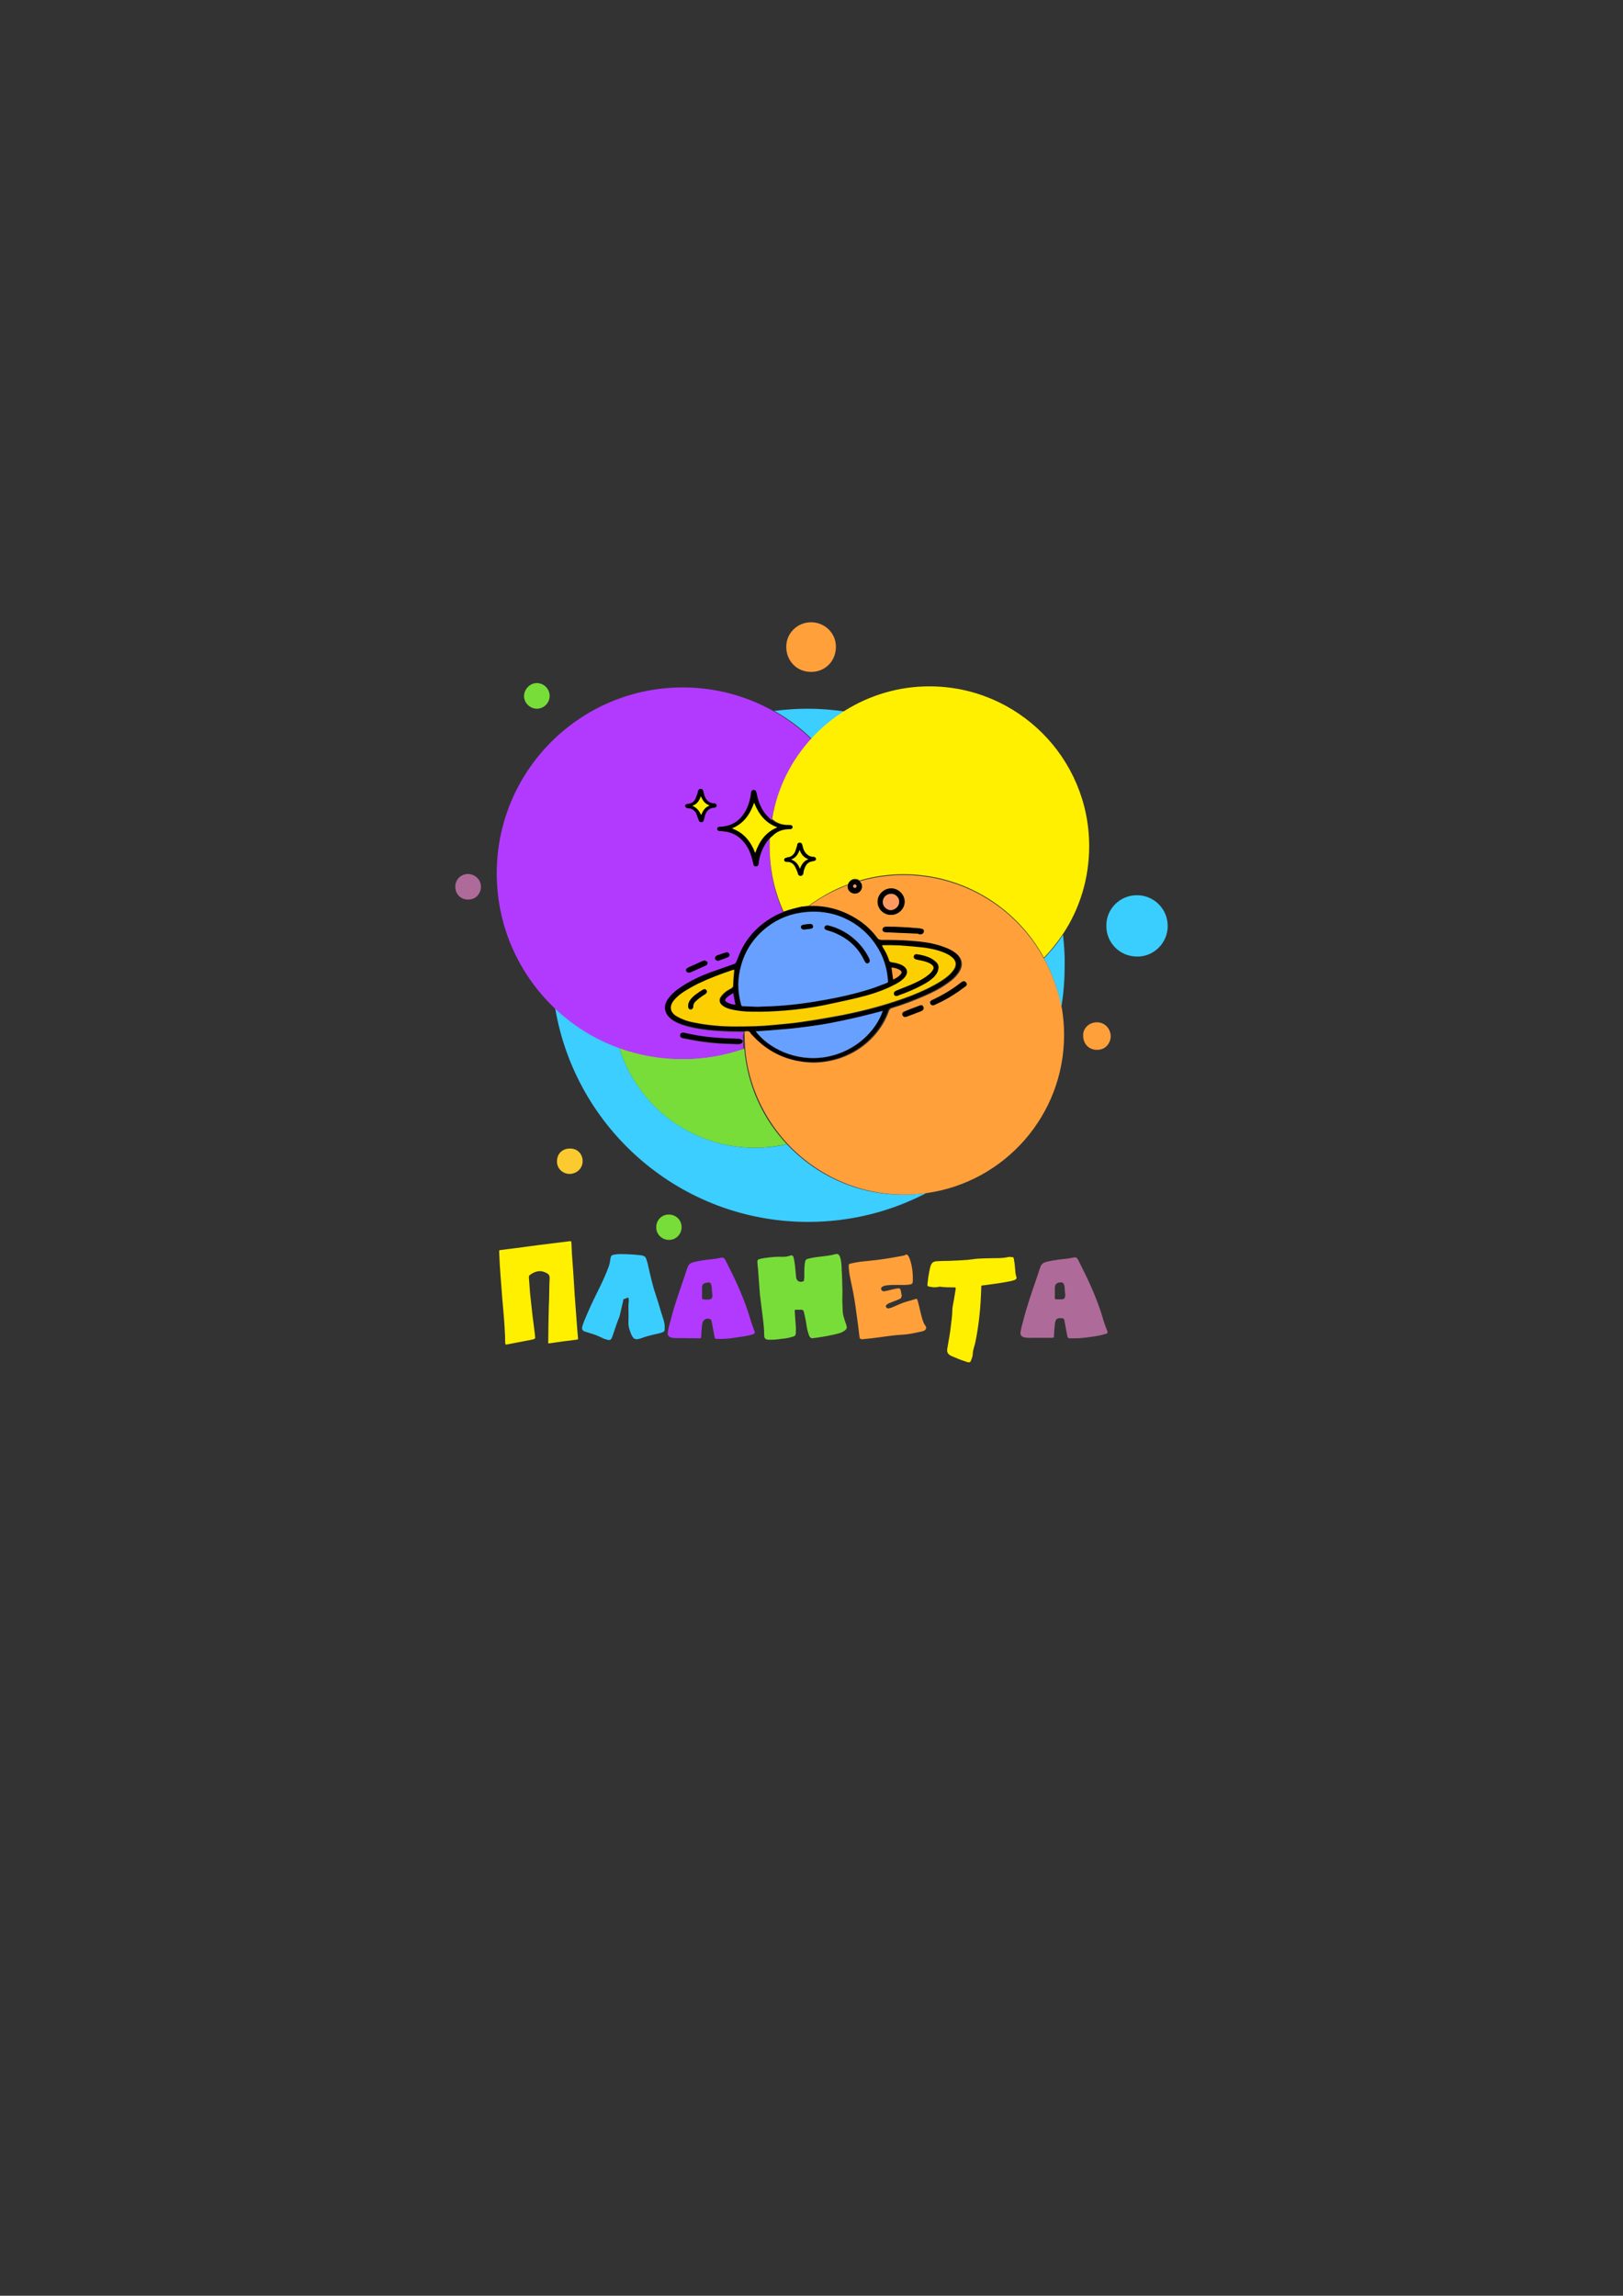 <?xml version="1.0" encoding="UTF-8"?> <svg xmlns="http://www.w3.org/2000/svg" xmlns:xlink="http://www.w3.org/1999/xlink" version="1.1" id="Слой_1" x="0px" y="0px" viewBox="0 0 595.3 841.9" style="enable-background:new 0 0 595.3 841.9;" xml:space="preserve"><rect x="0" y="0" width="595.3" height="841.9" fill="#333333" stroke="none"/> <style type="text/css"> .st0{fill:#3BCEFF;} .st1{fill:#78DD39;} .st2{fill:#B23AFF;} .st3{fill:#FFF000;} .st4{fill:#FFA03A;} .st5{fill:#67A0FF;} .st6{fill:#FCD000;} .st7{fill:#FD9A62;} .st8{fill:#3ACEFF;} .st9{fill:#FACA30;} .st10{fill:#AE6A99;} </style> <g> <path class="st0" d="M389.9,342.8c-2,3.1-4.4,6-7,8.7c3.1,5.6,5.2,11.8,6.3,18.3c0.9-5.1,1.3-10.4,1.3-15.8 C390.6,350.2,390.3,346.5,389.9,342.8z"></path> <path class="st0" d="M309.8,260.9c-4.4-0.6-8.8-1-13.4-1c-4.2,0-8.4,0.3-12.4,0.8c5,2.8,9.6,6.2,13.7,10.2 C301.3,267.1,305.4,263.7,309.8,260.9z"></path> <path class="st0" d="M288.6,419.6c-3.8,0.9-7.7,1.3-11.7,1.3c-23.4,0-43.2-15.5-49.8-36.8c-8.8-3.2-16.8-8.3-23.5-14.6 c7.4,44.6,46.1,78.6,92.8,78.6c15.6,0,30.4-3.8,43.4-10.6c-2.8,0.4-5.6,0.6-8.4,0.6C314.5,438.2,299.3,431,288.6,419.6z"></path> <path class="st1" d="M227.1,384.1c6.5,21.3,26.3,36.8,49.8,36.8c4,0,7.9-0.5,11.7-1.3c-8.8-9.3-14.5-21.6-15.6-35.1 c-7,2.4-14.6,3.8-22.4,3.8C242.3,388.3,234.4,386.8,227.1,384.1z"></path> </g> <g> <path class="st2" d="M272.8,378.4c-0.5,0-0.9,0-1.4,0c-4,0-7.9-0.2-11.9-0.6c-3.1-0.4-6.2-0.9-9.2-1.9c-1.5-0.5-2.9-1.2-4.1-2.1 c-2.4-1.9-2.8-4.4-1.2-7c1.2-1.9,2.9-3.3,4.8-4.5c3.3-2.2,6.8-4,10.5-5.3c3-1.1,6-2.2,9.1-3.2c0.6-0.2,0.7-0.6,0.9-1.1 c0.7-1.7,1.3-3.4,2.2-5c2.5-4.6,6.1-8.3,10.7-10.9c0.5-0.3,1.1-0.7,1.6-0.9c0.8-0.4,1.7-0.8,2.6-1.1c-3.3-7.3-5.1-15.4-5.1-23.9 c0-1.2,0-2.4,0.1-3.6c-0.8,0.8-1.5,1.7-2,2.6c-1.1,2-1.8,4.1-2.2,6.4c0,0.2-0.1,0.5-0.1,0.7c-0.1,0.5-0.4,0.7-0.9,0.7 c-0.5,0-0.8-0.2-0.9-0.8c-0.2-0.8-0.3-1.6-0.6-2.4c-0.6-2.1-1.5-4.1-3-5.8c-2.1-2.5-4.9-3.8-8.2-3.9c-0.3,0-0.6,0-0.9-0.1 c-0.4-0.1-0.6-0.3-0.6-0.7c0-0.4,0.2-0.6,0.5-0.7c0.2-0.1,0.4-0.1,0.6-0.1c4.9-0.2,8.1-2.8,10-7.2c0.7-1.6,1.1-3.2,1.3-4.9 c0-0.2,0.1-0.5,0.1-0.7c0.1-0.5,0.5-0.6,0.9-0.7c0.5,0,0.8,0.2,0.9,0.8c0.1,0.6,0.2,1.2,0.4,1.7c0.5,2,1.3,3.9,2.5,5.7 c0.8,1.1,1.7,2.1,2.8,2.9c2-11.3,7.2-21.6,14.6-29.7c-4.1-3.9-8.7-7.4-13.7-10.2c-9.9-5.6-21.3-8.8-33.5-8.8 c-37.6,0-68.2,30.5-68.2,68.2c0,19.5,8.2,37,21.2,49.4c6.7,6.4,14.7,11.4,23.5,14.6c7.3,2.7,15.2,4.1,23.4,4.1 c7.9,0,15.4-1.3,22.4-3.8c-0.1-1.6-0.2-3.3-0.2-5C272.8,379.1,272.8,378.8,272.8,378.4z M259,353.9c-0.2,0.1-0.4,0.2-0.6,0.3 c-1.7,0.8-3.4,1.6-5.1,2.3c-0.2,0.1-0.5,0.2-0.6,0.2c-0.6,0-0.9-0.2-1.1-0.6c-0.2-0.4,0-0.8,0.3-1c0.2-0.2,0.5-0.3,0.7-0.4 c1.5-0.7,3.1-1.4,4.6-2.1c0.3-0.1,0.5-0.2,0.8-0.3c0.5-0.1,0.9,0.1,1.1,0.5C259.4,353.2,259.3,353.6,259,353.9z M263.9,350.1 c0.8-0.3,1.6-0.6,2.4-0.8c0.6-0.2,1,0.1,1.2,0.6c0.2,0.4,0,0.9-0.5,1.1c-1.2,0.5-2.3,0.9-3.5,1.3c-0.1,0-0.1,0-0.2,0 c-0.5,0-0.9-0.3-1-0.7c-0.1-0.5,0.1-0.8,0.4-1C263.1,350.3,263.5,350.2,263.9,350.1z M251.7,295c0.2-0.1,0.5-0.2,0.7-0.2 c1.2-0.1,2.1-0.7,2.7-1.7c0.4-0.7,0.6-1.6,0.9-2.4c0.1-0.2,0-0.4,0.1-0.6c0.1-0.5,0.5-0.8,1-0.8c0.5,0,0.8,0.3,0.9,0.8 c0.2,0.7,0.3,1.4,0.6,2.1c0.5,1.1,1.3,2,2.5,2.3c0.3,0.1,0.6,0.1,0.9,0.1c0.4,0.1,0.8,0.2,0.9,0.7c0.1,0.4-0.3,0.7-0.8,0.9 c-0.1,0-0.1,0-0.2,0c-1.7,0.1-2.7,1.2-3.2,2.6c-0.2,0.6-0.3,1.3-0.5,1.9c-0.1,0.5-0.4,0.8-0.9,0.8c-0.6,0-0.8-0.2-1-0.9 c-0.2-0.7-0.4-1.5-0.8-2.2c-0.4-0.9-1.2-1.6-2.2-1.9c-0.3-0.1-0.6-0.1-0.8-0.1c-0.2,0-0.5-0.1-0.7-0.2 C251.2,295.8,251.2,295.3,251.7,295z M271.5,382.9c-0.4,0.1-0.9,0.1-1.3,0.1c-0.7,0-1.4-0.1-2.2-0.1c-5.4-0.1-10.7-0.7-16-1.8 c-0.5-0.1-1.1-0.2-1.6-0.3c-0.7-0.2-1.1-0.6-0.9-1.2c0.1-0.6,0.6-0.9,1.3-0.7c0.9,0.2,1.8,0.4,2.8,0.6c3.4,0.7,6.8,1.1,10.2,1.3 c2.2,0.1,4.3,0.2,6.5,0.3c0.4,0,0.8,0,1.2,0.1c0.5,0.1,0.8,0.5,0.8,0.9C272.4,382.4,272,382.8,271.5,382.9z"></path> <path class="st3" d="M289.1,302.5c0.3,0,0.5,0,0.8,0c0.5,0.1,0.8,0.3,0.8,0.7c0,0.4-0.3,0.7-0.8,0.7c-0.2,0-0.5,0-0.8,0 c-2.2,0.1-4.2,0.8-5.9,2.2c-0.3,0.2-0.6,0.5-0.8,0.7c-0.1,1.2-0.1,2.4-0.1,3.6c0,8.5,1.8,16.6,5.1,23.9c2.2-0.8,4.5-1.4,6.9-1.8 c0.7-0.1,1.4-0.2,2.1-0.2c4.5-3.3,9.4-6.1,14.7-8c0.3-1.1,1.3-2,2.5-2c0.7,0,1.2,0.2,1.7,0.6c5.1-1.5,10.5-2.3,16.1-2.3 c22.2,0,41.6,12.4,51.5,30.6c2.6-2.7,4.9-5.6,7-8.7c6.1-9.2,9.6-20.3,9.6-32.2c0-32.4-26.3-58.6-58.6-58.6c-11.4,0-22,3.3-31,8.9 c-4.5,2.8-8.6,6.2-12.1,10c-7.5,8.1-12.7,18.3-14.6,29.7C284.8,301.8,286.8,302.5,289.1,302.5z M291.6,312.4 c0.3-0.6,0.4-1.4,0.7-2.1c0.1-0.2,0.1-0.4,0.1-0.6c0.1-0.4,0.5-0.6,0.9-0.6c0.4,0,0.7,0.2,0.8,0.6c0.1,0.2,0.1,0.5,0.2,0.7 c0.2,0.9,0.5,1.7,1.1,2.5c0.6,0.8,1.4,1.3,2.5,1.4c0.2,0,0.3,0,0.5,0c0.4,0.1,0.7,0.2,0.8,0.7c0.1,0.3-0.3,0.7-0.8,0.8 c-1,0.1-1.8,0.4-2.5,1.1c-0.8,0.9-1.1,1.9-1.3,3.1c0,0.2,0,0.4-0.1,0.6c-0.1,0.5-0.5,0.7-1.1,0.6c-0.3,0-0.5-0.2-0.7-0.6 c-0.1-0.2-0.1-0.5-0.2-0.7c-0.3-0.8-0.6-1.5-1-2.2c-0.6-1-1.5-1.6-2.7-1.6c-0.2,0-0.3,0-0.5,0c-0.4-0.1-0.7-0.3-0.7-0.7 c0-0.4,0.3-0.6,0.6-0.7c0.2,0,0.3-0.1,0.5-0.1C290.1,314.4,291.1,313.6,291.6,312.4z"></path> <path class="st4" d="M382.9,351.5c-9.9-18.2-29.3-30.6-51.5-30.6c-5.6,0-11,0.8-16.1,2.3c0.6,0.5,0.9,1.1,0.9,1.9 c0,1.4-1.2,2.6-2.6,2.6c-1.4,0-2.6-1.1-2.6-2.6c0-0.2,0-0.4,0.1-0.6c-5.3,2-10.3,4.7-14.7,8c5.7-0.4,11.2,0.8,16.3,3.6 c3.6,2,6.7,4.5,9.1,7.8c0.5,0.7,1.1,1,2,1c3.5,0,7,0.1,10.5,0.3c4.3,0.3,8.5,0.9,12.6,2.4c1.4,0.5,2.7,1.2,3.9,2.1 c2.2,1.8,2.6,4.3,1.1,6.7c-1.1,1.7-2.5,3-4.1,4.1c-2.6,1.9-5.5,3.4-8.5,4.7c-3.9,1.7-8,3.3-12.1,4.5c-0.6,0.2-0.9,0.5-1.1,1 c-1.2,3.4-3,6.4-5.4,9.1c-3.4,3.8-7.5,6.5-12.3,8.2c-3.3,1.1-6.6,1.7-10.1,1.7c-8.7-0.2-16-3.4-21.9-9.8c-0.3-0.3-0.6-0.7-0.8-1 c-0.4-0.5-0.8-0.7-1.4-0.7c-0.4,0-0.7,0.1-1.1,0.1c0,0.4,0,0.7,0,1.1c0,1.7,0.1,3.3,0.2,5c1.1,13.5,6.9,25.7,15.6,35.1 c10.7,11.4,25.9,18.6,42.8,18.6c2.9,0,5.7-0.2,8.4-0.6c28.4-4.1,50.2-28.5,50.2-58c0-3.3-0.3-6.6-0.8-9.7 C388.1,363.3,386,357.1,382.9,351.5z M321.9,330.7c0-2.7,2.3-4.9,5-4.9c2.7,0,5,2.3,4.9,4.9c0,2.6-2.3,4.8-5,4.8 C324.1,335.5,321.9,333.3,321.9,330.7z M338,342.5c-0.1,0-0.1,0-0.2,0c-0.3,0-0.6,0-0.8,0c0-0.1,0-0.1,0-0.2 c-3.9-0.2-7.7-0.3-11.6-0.5c-0.3,0-0.6,0-0.9-0.1c-0.5-0.1-0.7-0.5-0.7-0.9c0-0.5,0.3-0.8,0.7-0.9c0.2-0.1,0.5-0.1,0.8-0.1 c4,0,7.9,0.3,11.9,0.6c0.3,0,0.7,0.1,1,0.2c0.5,0.1,0.8,0.5,0.7,1C338.8,342.1,338.5,342.4,338,342.5z M338.3,370.4 c-0.2,0.1-0.4,0.2-0.6,0.3c-1.8,0.7-3.5,1.3-5.3,2c-0.1,0.1-0.3,0.1-0.4,0.1c-0.5,0-0.8-0.2-1-0.7c-0.2-0.4,0-0.9,0.5-1.1 c0.7-0.3,1.4-0.6,2.1-0.9c1.1-0.4,2.1-0.8,3.2-1.2c0.3-0.1,0.6-0.2,0.9-0.3c0.5-0.1,0.9,0.2,1,0.6 C338.9,369.8,338.7,370.2,338.3,370.4z M354.3,361.4c-0.1,0.2-0.3,0.3-0.5,0.4c-2.6,2-5.4,3.8-8.3,5.3c-0.8,0.4-1.6,0.8-2.5,1.2 c-0.3,0.1-0.6,0.2-0.8,0.3c-0.5,0-0.9-0.2-1-0.6c-0.2-0.4-0.1-0.8,0.2-1c0.2-0.2,0.5-0.3,0.7-0.4c3.6-1.7,7.1-3.7,10.2-6.2 c0.2-0.2,0.5-0.4,0.8-0.5c0.4-0.2,0.8-0.1,1.1,0.3C354.6,360.6,354.6,361,354.3,361.4z"></path> <path d="M287.3,334.5c-0.9,0.3-1.7,0.7-2.6,1.1c-0.6,0.3-1.1,0.6-1.6,0.9c-4.6,2.7-8.2,6.3-10.7,10.9c-0.9,1.6-1.5,3.3-2.2,5 c-0.2,0.5-0.4,0.9-0.9,1.1c-3,1.1-6.1,2.1-9.1,3.2c-3.7,1.4-7.2,3.1-10.5,5.3c-1.8,1.2-3.5,2.6-4.8,4.5c-1.7,2.6-1.2,5.1,1.2,7 c1.2,1,2.6,1.6,4.1,2.1c3,1,6.1,1.6,9.2,1.9c3.9,0.5,7.9,0.6,11.9,0.6c0.5,0,0.9,0,1.4,0c0.4,0,0.7,0,1.1-0.1 c0.7-0.1,1.1,0.2,1.4,0.7c0.2,0.4,0.5,0.7,0.8,1c5.9,6.4,13.2,9.6,21.9,9.8c3.5,0,6.8-0.6,10.1-1.7c4.8-1.7,8.9-4.4,12.3-8.2 c2.4-2.7,4.2-5.7,5.4-9.1c0.2-0.6,0.5-0.9,1.1-1c4.1-1.3,8.2-2.8,12.1-4.5c3-1.3,5.9-2.8,8.5-4.7c1.6-1.1,3.1-2.4,4.1-4.1 c1.5-2.4,1.1-4.9-1.1-6.7c-1.2-1-2.5-1.6-3.9-2.1c-4-1.6-8.3-2.1-12.6-2.4c-3.5-0.3-7-0.3-10.5-0.3c-0.9,0-1.5-0.3-2-1 c-2.4-3.3-5.5-5.9-9.1-7.8c-5.1-2.8-10.6-4-16.3-3.6c-0.7,0.1-1.4,0.1-2.1,0.2C291.8,333.1,289.5,333.7,287.3,334.5z M269.8,368.4 c-1.2,0-2.2-0.4-3.1-0.9c-0.7-0.4-0.8-0.9-0.2-1.5c0.7-0.8,1.5-1.3,2.5-1.8C269.3,365.7,269.5,367,269.8,368.4z M302.9,387.7 c-11.1,1.9-21.1-3.3-25.7-9.4c3.2-0.2,6.3-0.4,9.4-0.7c3.1-0.3,6.3-0.6,9.4-1c3.1-0.4,6.3-0.9,9.4-1.5c3.1-0.6,6.2-1.2,9.2-2 c3-0.7,6.1-1.5,9.1-2.3C321.4,377.9,313.9,385.8,302.9,387.7z M324.2,346.8c2,0,3.9,0,5.9,0.1c2.7,0.2,5.4,0.4,8.1,0.7 c2.7,0.3,5.4,0.9,7.9,1.8c1,0.4,2.1,0.9,3,1.6c1.8,1.3,2.1,3.1,0.8,4.9c-1.2,1.7-2.8,2.9-4.5,4c-3.5,2.2-7.2,3.9-11,5.4 c-8.2,3.2-16.6,5.4-25.2,7.1c-4.9,1-9.8,1.8-14.8,2.5c-3.3,0.5-6.7,0.7-10,1.1c-4.8,0.5-9.6,0.6-14.4,0.6c-5,0-10.1-0.4-15-1.4 c-1.8-0.4-3.6-0.8-5.2-1.6c-0.7-0.3-1.3-0.7-2-1.1c-1.8-1.3-2-3-0.9-4.8c0.7-1.1,1.7-2,2.7-2.8c2.1-1.6,4.4-2.9,6.7-4 c4-2,8.2-3.5,12.4-4.9c0.2-0.1,0.5-0.1,0.8-0.2c-0.1,0.7-0.2,1.4-0.2,2c-0.1,1.2-0.2,2.4-0.2,3.6c0,0.6-0.2,0.9-0.7,1.2 c-0.7,0.4-1.5,0.8-2.1,1.3c-0.7,0.6-1.3,1.2-1.8,1.9c-0.7,1.1-0.4,2.1,0.5,3c0.8,0.7,1.8,1.1,2.8,1.4c2.7,0.7,5.5,0.9,8.2,1 c4,0.1,8.1-0.1,12.1-0.4c4.7-0.4,9.4-1,14-1.9c4.1-0.8,8.2-1.7,12.3-2.7c4.1-1,8.2-2.2,12.1-4c1.6-0.7,3.2-1.4,4.5-2.6 c0.5-0.4,1-1,1.4-1.5c0.8-1.2,0.6-2.5-0.5-3.4c-0.9-0.8-2-1.1-3.2-1.4c-0.6-0.1-1.1-0.2-1.7-0.3c-0.3-0.1-0.6-0.2-0.7-0.6 c-0.6-1.8-1.4-3.4-2.2-5.1c0-0.1,0-0.2,0-0.3C324,346.8,324.1,346.8,324.2,346.8z M327,354.9c1.3,0.1,2.4,0.4,3.3,1.1 c0.5,0.4,0.5,0.8,0.1,1.3c-0.7,0.9-1.7,1.4-2.8,2C327.3,357.8,327.2,356.4,327,354.9z M295.3,334.5c2.7-0.3,5.5-0.2,8.2,0.3 c3.5,0.7,6.8,2,9.8,3.9c3.3,2.1,5.9,4.7,8,8c2.6,4,4,8.3,4.3,13c0,0.5-0.2,0.6-0.5,0.8c-1.9,0.7-3.8,1.5-5.7,2.1 c-5.4,1.8-10.9,3-16.5,4c-6.6,1.2-13.2,2.2-19.9,2.4c-1.7,0.1-3.5,0.1-5.4,0.2c-1.5-0.1-3.2-0.1-4.9-0.2c-0.8,0-0.8,0-1-0.8 c-1.3-4.8-1.3-9.6,0.1-14.3c1.7-5.7,4.9-10.4,9.6-14C285.5,336.8,290.2,335,295.3,334.5z"></path> <path d="M289.1,304.1c0.3,0,0.5,0,0.8,0c0.5-0.1,0.8-0.4,0.8-0.7c0-0.4-0.3-0.7-0.8-0.7c-0.2,0-0.5,0-0.8,0c-2.3,0-4.3-0.7-6-1.9 c-1-0.8-1.9-1.7-2.8-2.9c-1.2-1.7-2-3.6-2.5-5.7c-0.1-0.6-0.2-1.2-0.4-1.7c-0.1-0.5-0.4-0.8-0.9-0.8c-0.4,0-0.8,0.2-0.9,0.7 c-0.1,0.2-0.1,0.5-0.1,0.7c-0.2,1.7-0.7,3.3-1.3,4.9c-1.9,4.4-5.1,7-10,7.2c-0.2,0-0.4,0.1-0.6,0.1c-0.3,0.1-0.5,0.3-0.5,0.7 c0,0.4,0.3,0.6,0.6,0.7c0.3,0.1,0.6,0.1,0.9,0.1c3.3,0.1,6,1.3,8.2,3.9c1.4,1.7,2.4,3.7,3,5.8c0.2,0.8,0.4,1.6,0.6,2.4 c0.1,0.6,0.4,0.8,0.9,0.8c0.5,0,0.8-0.2,0.9-0.7c0.1-0.2,0.1-0.5,0.1-0.7c0.3-2.3,1-4.4,2.2-6.4c0.6-1,1.2-1.9,2-2.6 c0.3-0.3,0.5-0.5,0.8-0.7C284.9,304.9,286.9,304.2,289.1,304.1z M277,312.8c-1.7-4.2-4.1-7.4-8.5-9c4.3-1.8,6.6-5.1,8.1-9.4 c1.7,4.2,4.1,7.4,8.6,9C280.8,305.2,278.5,308.5,277,312.8z"></path> <path d="M331.8,330.7c0-2.6-2.3-4.9-4.9-4.9c-2.7,0-5,2.2-5,4.9c0,2.6,2.2,4.8,4.9,4.8C329.5,335.5,331.8,333.3,331.8,330.7z M323.8,330.6c0.1-1.6,1.5-2.9,3.2-2.9c1.6,0.1,2.9,1.5,2.8,3c-0.1,1.6-1.5,3-3.1,2.9C325,333.5,323.7,332.1,323.8,330.6z"></path> <path d="M271.5,381c-0.4-0.1-0.8-0.1-1.2-0.1c-2.2-0.1-4.3-0.1-6.5-0.3c-3.4-0.2-6.8-0.6-10.2-1.3c-0.9-0.2-1.8-0.4-2.8-0.6 c-0.7-0.1-1.2,0.2-1.3,0.7c-0.1,0.6,0.2,1,0.9,1.2c0.5,0.1,1,0.2,1.6,0.3c5.3,1.1,10.6,1.7,16,1.8c0.7,0,1.4,0.1,2.2,0.1 c0.4,0,0.9,0,1.3-0.1c0.6-0.1,0.9-0.5,0.9-1C272.3,381.5,272,381.2,271.5,381z"></path> <path d="M353.2,360c-0.3,0.1-0.6,0.3-0.8,0.5c-3.2,2.4-6.6,4.5-10.2,6.2c-0.3,0.1-0.5,0.2-0.7,0.4c-0.3,0.3-0.4,0.6-0.2,1 c0.2,0.4,0.5,0.6,1,0.6c0.2-0.1,0.5-0.2,0.8-0.3c0.8-0.4,1.6-0.8,2.5-1.2c2.9-1.5,5.7-3.3,8.3-5.3c0.2-0.1,0.4-0.3,0.5-0.4 c0.3-0.4,0.3-0.8,0-1.1C354,359.9,353.7,359.8,353.2,360z"></path> <path d="M338.1,340.7c-0.3-0.1-0.7-0.1-1-0.2c-3.9-0.4-7.9-0.6-11.9-0.6c-0.3,0-0.5,0-0.8,0.1c-0.4,0.1-0.7,0.4-0.7,0.9 c0,0.4,0.2,0.8,0.7,0.9c0.3,0.1,0.6,0.1,0.9,0.1c3.9,0.2,7.7,0.3,11.6,0.5c0,0.1,0,0.1,0,0.2c0.3,0,0.6,0,0.8,0c0.1,0,0.1,0,0.2,0 c0.5-0.1,0.8-0.4,0.9-0.8C338.9,341.2,338.6,340.8,338.1,340.7z"></path> <path d="M311,324.5c0,0.2-0.1,0.4-0.1,0.6c0,1.4,1.1,2.5,2.6,2.6c1.4,0,2.6-1.1,2.6-2.6c0-0.8-0.3-1.5-0.9-1.9 c-0.4-0.4-1-0.6-1.7-0.6C312.3,322.5,311.3,323.4,311,324.5z M313.6,325.7c-0.3,0-0.7-0.3-0.7-0.6c0-0.4,0.3-0.7,0.7-0.7 c0.3,0,0.6,0.3,0.6,0.7C314.2,325.4,313.9,325.7,313.6,325.7z"></path> <path d="M258.2,352.3c-0.3,0.1-0.5,0.2-0.8,0.3c-1.5,0.7-3.1,1.4-4.6,2.1c-0.3,0.1-0.5,0.3-0.7,0.4c-0.3,0.3-0.5,0.6-0.3,1 c0.2,0.4,0.5,0.6,1.1,0.6c0.1-0.1,0.4-0.1,0.6-0.2c1.7-0.8,3.4-1.5,5.1-2.3c0.2-0.1,0.4-0.2,0.6-0.3c0.3-0.3,0.4-0.7,0.3-1.1 C259.1,352.4,258.6,352.2,258.2,352.3z"></path> <path d="M337.7,368.8c-0.3,0-0.6,0.1-0.9,0.3c-1.1,0.4-2.1,0.8-3.2,1.2c-0.7,0.3-1.4,0.5-2.1,0.9c-0.5,0.2-0.6,0.7-0.5,1.1 c0.2,0.4,0.5,0.6,1,0.7c0.1,0,0.2-0.1,0.4-0.1c1.8-0.7,3.5-1.3,5.3-2c0.2-0.1,0.4-0.2,0.6-0.3c0.4-0.3,0.5-0.6,0.4-1.1 C338.6,368.9,338.2,368.7,337.7,368.8z"></path> <path d="M262.3,351.6c0.1,0.4,0.5,0.7,1,0.7c0.1,0,0.1,0,0.2,0c1.2-0.4,2.4-0.8,3.5-1.3c0.5-0.2,0.6-0.7,0.5-1.1 c-0.2-0.5-0.6-0.8-1.2-0.6c-0.8,0.2-1.6,0.5-2.4,0.8c-0.4,0.1-0.8,0.2-1.1,0.4C262.4,350.8,262.2,351.1,262.3,351.6z"></path> <path class="st5" d="M281.5,339.9c-4.7,3.6-8,8.2-9.6,14c-1.4,4.8-1.4,9.5-0.1,14.3c0.2,0.8,0.2,0.8,1,0.8c1.7,0.1,3.4,0.1,4.9,0.2 c1.9-0.1,3.6-0.1,5.4-0.2c6.7-0.3,13.3-1.2,19.9-2.4c5.6-1,11.1-2.3,16.5-4c1.9-0.6,3.8-1.4,5.7-2.1c0.4-0.1,0.6-0.3,0.5-0.8 c-0.3-4.7-1.7-9.1-4.3-13c-2.1-3.2-4.8-5.9-8-8c-3-1.9-6.3-3.3-9.8-3.9c-2.7-0.5-5.4-0.6-8.2-0.3 C290.2,335,285.5,336.8,281.5,339.9z M302.5,339.9c0.2-0.4,0.4-0.6,1.1-0.6c0.8,0.2,1.8,0.5,2.7,0.8c2.9,1.1,5.5,2.7,7.8,4.9 c2,1.9,3.6,4.1,4.8,6.6c0.1,0.3,0.2,0.7,0.1,1c-0.2,0.6-1.1,0.7-1.5,0.2c-0.2-0.3-0.4-0.6-0.5-0.9c-2.4-4.8-6.3-8.1-11.2-10.1 c-0.7-0.3-1.4-0.4-2.2-0.7c-0.2-0.1-0.5-0.1-0.7-0.3C302.5,340.7,302.3,340.3,302.5,339.9z M294.6,339.1c0.9-0.1,1.7-0.2,2.6-0.3 c0.6,0,1,0.3,1,0.8c0.1,0.4-0.3,0.8-0.8,0.9c-0.9,0.1-1.7,0.2-2.5,0.3c-0.7,0-1-0.3-1.1-0.8C293.7,339.6,294,339.2,294.6,339.1z"></path> <path class="st6" d="M326.1,352.2c0.1,0.3,0.3,0.5,0.7,0.6c0.6,0.1,1.1,0.2,1.7,0.3c1.1,0.3,2.3,0.6,3.2,1.4 c1.1,0.9,1.3,2.2,0.5,3.4c-0.4,0.6-0.9,1.1-1.4,1.5c-1.3,1.1-2.9,1.8-4.5,2.6c-3.9,1.8-7.9,3-12.1,4c-4.1,1-8.2,1.8-12.3,2.7 c-4.6,0.9-9.3,1.5-14,1.9c-4,0.3-8,0.5-12.1,0.4c-2.8,0-5.5-0.3-8.2-1c-1-0.3-2-0.7-2.8-1.4c-0.9-0.8-1.2-1.9-0.5-3 c0.5-0.7,1.1-1.4,1.8-1.9c0.6-0.5,1.4-0.9,2.1-1.3c0.5-0.3,0.7-0.6,0.7-1.2c0-1.2,0.1-2.4,0.2-3.6c0.1-0.6,0.1-1.3,0.2-2 c-0.4,0.1-0.6,0.1-0.8,0.2c-4.2,1.4-8.4,3-12.4,4.9c-2.3,1.2-4.6,2.4-6.7,4c-1,0.8-2,1.7-2.7,2.8c-1.1,1.8-0.8,3.5,0.9,4.8 c0.6,0.4,1.3,0.8,2,1.1c1.7,0.8,3.4,1.3,5.2,1.6c5,1,10,1.4,15,1.4c4.8,0,9.6-0.1,14.4-0.6c3.4-0.3,6.7-0.6,10-1.1 c4.9-0.7,9.9-1.6,14.8-2.5c8.6-1.7,17-4,25.2-7.1c3.8-1.5,7.5-3.2,11-5.4c1.7-1.1,3.3-2.3,4.5-4c1.3-1.8,1-3.6-0.8-4.9 c-0.9-0.7-1.9-1.2-3-1.6c-2.5-1-5.2-1.5-7.9-1.8c-2.7-0.3-5.4-0.5-8.1-0.7c-1.9-0.1-3.9-0.1-5.9-0.1c-0.1,0-0.2,0-0.4,0.1 c0,0.1,0,0.2,0,0.3C324.7,348.8,325.6,350.4,326.1,352.2z M258.8,364.5c-0.5,0.4-1,0.6-1.5,1c-0.7,0.5-1.4,1-2,1.6 c-0.6,0.5-1,1.1-1,1.9c0,0.1,0,0.1,0,0.2c-0.2,0.7-0.5,1.1-1,1c-0.6,0-0.9-0.5-0.9-1.2c0-0.8,0.3-1.5,0.7-2.1 c0.7-1,1.5-1.8,2.5-2.4c0.7-0.5,1.4-0.9,2.1-1.4c0.6-0.3,1.1-0.3,1.4,0.2C259.4,363.6,259.3,364.1,258.8,364.5z M341.6,353.6 c-1-0.7-2.2-1-3.3-1.3c-0.7-0.2-1.4-0.3-2-0.4c-0.8-0.2-1.2-0.6-1.1-1.2c0.1-0.6,0.7-0.8,1.4-0.7c1.8,0.3,3.5,0.7,5.1,1.6 c0.6,0.3,1.2,0.8,1.7,1.3c0.6,0.5,0.9,1.2,0.8,1.8c0,1.5-0.7,2.5-1.5,3.4c-1.2,1.2-2.6,2.1-4,2.9c-2.9,1.6-6,2.9-9.1,4 c-0.2,0.1-0.4,0.2-0.6,0.2c-0.6,0.1-1-0.1-1.1-0.6c-0.1-0.4,0-0.8,0.5-1.1c0.2-0.1,0.4-0.2,0.6-0.3c1.7-0.7,3.4-1.3,5-2 c2.3-1,4.6-2.1,6.6-3.7c0.5-0.4,1-0.9,1.4-1.5C342.7,355.1,342.6,354.3,341.6,353.6z"></path> <path class="st5" d="M305.4,375c-3.1,0.6-6.3,1.1-9.4,1.5c-3.1,0.4-6.2,0.8-9.4,1c-3.1,0.3-6.2,0.5-9.4,0.7 c4.6,6.1,14.6,11.3,25.7,9.4c11-1.9,18.5-9.7,20.9-16.9c-3.1,0.8-6.1,1.6-9.1,2.3C311.6,373.7,308.5,374.4,305.4,375z"></path> <path class="st4" d="M330.4,357.2c0.4-0.5,0.4-0.9-0.1-1.3c-1-0.7-2.1-1-3.3-1.1c0.2,1.5,0.4,2.9,0.6,4.4 C328.7,358.7,329.7,358.1,330.4,357.2z"></path> <path class="st2" d="M266.4,366c-0.6,0.6-0.5,1.1,0.2,1.5c0.9,0.5,1.9,0.9,3.1,0.9c-0.3-1.4-0.5-2.7-0.8-4.2 C268,364.8,267.1,365.3,266.4,366z"></path> <path class="st3" d="M276.6,294.4c-1.5,4.3-3.8,7.6-8.1,9.4c4.4,1.6,6.9,4.8,8.5,9c1.5-4.3,3.8-7.6,8.1-9.4 C280.7,301.8,278.3,298.6,276.6,294.4z"></path> <path d="M251.7,296.2c0.2,0.1,0.5,0.2,0.7,0.2c0.3,0.1,0.6,0,0.8,0.1c1,0.3,1.8,1,2.2,1.9c0.3,0.7,0.5,1.5,0.8,2.2 c0.2,0.7,0.5,0.9,1,0.9c0.5,0,0.8-0.2,0.9-0.8c0.2-0.6,0.3-1.3,0.5-1.9c0.6-1.5,1.5-2.5,3.2-2.6c0.1,0,0.1,0,0.2,0 c0.6-0.1,0.9-0.5,0.8-0.9c-0.1-0.5-0.4-0.7-0.9-0.7c-0.3,0-0.6,0-0.9-0.1c-1.2-0.3-2-1.1-2.5-2.3c-0.3-0.7-0.4-1.4-0.6-2.1 c-0.1-0.5-0.5-0.8-0.9-0.8c-0.5,0-0.8,0.3-1,0.8c-0.1,0.2,0,0.4-0.1,0.6c-0.3,0.8-0.5,1.6-0.9,2.4c-0.5,1-1.4,1.6-2.7,1.7 c-0.2,0-0.5,0.1-0.7,0.2C251.2,295.3,251.2,295.8,251.7,296.2z M257,292c0.6,1.6,1.5,2.8,3.2,3.4c-1.6,0.7-2.5,1.9-3.1,3.5 c-0.6-1.6-1.5-2.8-3.2-3.4C255.6,294.9,256.5,293.6,257,292z"></path> <path class="st3" d="M257.2,298.9c0.6-1.6,1.4-2.9,3.1-3.5c-1.7-0.6-2.6-1.8-3.2-3.4c-0.6,1.6-1.4,2.9-3.1,3.5 C255.6,296.2,256.5,297.4,257.2,298.9z"></path> <path d="M288.3,314.6c-0.4,0.1-0.7,0.3-0.6,0.7c0,0.4,0.3,0.6,0.7,0.7c0.2,0,0.3,0,0.5,0c1.2,0,2.1,0.6,2.7,1.6 c0.4,0.7,0.7,1.5,1,2.2c0.1,0.2,0.1,0.5,0.2,0.7c0.1,0.4,0.4,0.5,0.7,0.6c0.6,0,0.9-0.2,1.1-0.6c0.1-0.2,0.1-0.4,0.1-0.6 c0.2-1.1,0.6-2.2,1.3-3.1c0.7-0.7,1.5-1,2.5-1.1c0.5,0,0.9-0.4,0.8-0.8c-0.1-0.4-0.4-0.6-0.8-0.7c-0.2,0-0.3,0-0.5,0 c-1-0.1-1.8-0.6-2.5-1.4c-0.6-0.7-0.9-1.6-1.1-2.5c-0.1-0.2-0.1-0.5-0.2-0.7c-0.1-0.4-0.4-0.5-0.8-0.6c-0.4,0-0.7,0.1-0.9,0.6 c-0.1,0.2-0.1,0.4-0.1,0.6c-0.2,0.7-0.4,1.4-0.7,2.1c-0.6,1.2-1.5,2-2.9,2.1C288.6,314.5,288.4,314.5,288.3,314.6z M293.3,311.7 c0.6,1.6,1.5,2.8,3.2,3.4c-1.6,0.7-2.5,1.9-3.1,3.5c-0.6-1.6-1.5-2.8-3.2-3.4C291.9,314.5,292.7,313.3,293.3,311.7z"></path> <path class="st3" d="M293.4,318.6c0.6-1.6,1.4-2.9,3.1-3.5c-1.7-0.6-2.6-1.8-3.2-3.4c-0.6,1.6-1.4,2.9-3.1,3.5 C291.9,315.8,292.8,317,293.4,318.6z"></path> <path class="st7" d="M329.8,330.8c0.1-1.6-1.3-3-2.8-3c-1.7-0.1-3.2,1.2-3.2,2.9c-0.1,1.6,1.3,3,2.9,3.1 C328.3,333.7,329.8,332.4,329.8,330.8z"></path> <path class="st7" d="M313.6,324.3c-0.4,0-0.7,0.3-0.7,0.7c0,0.3,0.3,0.6,0.7,0.6c0.3,0,0.6-0.3,0.6-0.7 C314.2,324.7,313.9,324.4,313.6,324.3z"></path> <path d="M302.8,340.9c0.2,0.1,0.5,0.2,0.7,0.3c0.7,0.2,1.5,0.4,2.2,0.7c5,2,8.8,5.2,11.2,10.1c0.2,0.3,0.3,0.6,0.5,0.9 c0.4,0.6,1.3,0.5,1.5-0.2c0.1-0.3,0-0.7-0.1-1c-1.2-2.5-2.8-4.7-4.8-6.6c-2.3-2.2-4.9-3.8-7.8-4.9c-0.9-0.4-1.9-0.6-2.7-0.8 c-0.6,0-0.9,0.2-1.1,0.6C302.3,340.3,302.5,340.7,302.8,340.9z"></path> <path d="M294.9,340.9c0.8-0.1,1.7-0.2,2.5-0.3c0.6-0.1,0.9-0.5,0.8-0.9c-0.1-0.5-0.5-0.8-1-0.8c-0.9,0-1.8,0.1-2.6,0.3 c-0.6,0.1-0.9,0.5-0.8,1C293.9,340.6,294.3,340.9,294.9,340.9z"></path> <path d="M340.6,357.5c-2,1.6-4.2,2.7-6.6,3.7c-1.6,0.7-3.3,1.3-5,2c-0.2,0.1-0.4,0.2-0.6,0.3c-0.5,0.3-0.6,0.7-0.5,1.1 c0.2,0.5,0.6,0.7,1.1,0.6c0.2,0,0.4-0.1,0.6-0.2c3.1-1.1,6.2-2.4,9.1-4c1.5-0.8,2.9-1.7,4-2.9c0.8-0.9,1.5-1.9,1.5-3.4 c0-0.6-0.3-1.3-0.8-1.8c-0.5-0.5-1.1-0.9-1.7-1.3c-1.6-0.9-3.3-1.3-5.1-1.6c-0.8-0.2-1.3,0.1-1.4,0.7c-0.1,0.6,0.2,1,1.1,1.2 c0.7,0.2,1.4,0.3,2,0.4c1.1,0.3,2.3,0.6,3.3,1.3c1,0.7,1.1,1.5,0.4,2.4C341.6,356.6,341.1,357.1,340.6,357.5z"></path> <path d="M257.7,363c-0.7,0.4-1.4,0.9-2.1,1.4c-1,0.7-1.8,1.4-2.5,2.4c-0.4,0.6-0.7,1.3-0.7,2.1c0,0.7,0.3,1.2,0.9,1.2 c0.5,0,0.9-0.3,1-1c0-0.1,0-0.1,0-0.2c0-0.8,0.4-1.4,1-1.9c0.6-0.6,1.3-1.1,2-1.6c0.5-0.4,1-0.6,1.5-1c0.5-0.4,0.6-0.9,0.3-1.3 C258.8,362.7,258.3,362.6,257.7,363z"></path> </g> <g> <path class="st1" d="M309,473.3c0,1.7-0.1,3.4,0,5.1c0.1,1.3,0,2.7,0.3,4c0.2,0.7,0.4,1.3,0.6,2c0.2,0.6,0.4,1.1,0.6,1.7 c0.2,0.9,0.1,1.2-0.6,1.8c-0.7,0.5-1.5,0.9-2.3,1.1c-3,0.8-6,1.3-9.1,1.7c-1,0.2-1.4-0.1-1.8-1.1c-0.5-1.4-0.8-2.9-1-4.4 c-0.2-1.3-0.5-2.6-0.8-3.9c-0.2-0.8-0.4-1-1.2-1c-0.6,0-1.2,0-1.8,0c-0.4,0-0.4,0.3-0.4,0.5c0.1,1,0.1,2.1,0.2,3.1 c0.1,1.5,0.3,3,0.2,4.5c0,1.3-0.2,1.6-1.5,1.9c-1,0.3-2,0.5-3,0.6c-1.8,0.2-3.5,0.5-5.3,0.4c-1.3,0-1.8-0.4-1.8-1.7 c0-1.9-0.2-3.7-0.4-5.5c-0.3-2.4-0.6-4.8-0.9-7.2c-0.2-1.3-0.3-2.5-0.4-3.8c-0.2-2.7-0.4-5.4-0.6-8.1c-0.1-0.8-0.2-1.6-0.2-2.4 c0-0.5,0.2-0.7,0.6-0.8c0.8-0.3,1.6-0.4,2.4-0.5c2.1-0.3,4.2-0.5,6.4-0.4c0.9,0,1.7-0.1,2.5-0.4c0.8-0.3,1.2-0.1,1.4,0.7 c0.3,1.3,0.5,2.7,0.6,4c0.1,1.1,0.2,2.1,0.3,3.2c0.2,1.4,1.3,2,2.6,1.5c0.2-0.1,0.3-0.2,0.3-0.4c0-0.5,0.2-1.1,0.1-1.6 c0-1.5,0-3.1,0.2-4.6c0.2-1.3,0.3-1.5,1.6-1.8c1.7-0.4,3.5-0.6,5.2-0.8c1.4-0.2,2.7-0.3,4.1-0.7c1.2-0.4,1.7,0,2.1,1.2 c0.4,1.4,0.5,2.9,0.5,4.4C308.9,468,308.9,470.6,309,473.3C309,473.3,309,473.3,309,473.3z"></path> <path class="st3" d="M201.3,479.1c0.2-2.9,0.1-6.7,0.3-10.5c0-0.7-0.2-1.1-0.7-1.5c-2.4-1.5-4.5-1.1-6.6,0.5 c-0.3,0.3-0.3,0.6-0.3,0.9c0.1,1.8,0.3,3.6,0.4,5.5c0.3,2.8,0.6,5.6,0.9,8.3c0.3,2.4,0.6,4.7,0.9,7.1c0,0.1,0,0.1,0,0.2 c0.2,1.4,0.2,1.4-1.2,1.7c-2.9,0.6-5.9,1.1-8.8,1.7c-0.8,0.2-0.8,0.1-0.9-0.6c0-1.8-0.1-3.5-0.2-5.3c-0.2-3.8-0.6-7.5-0.9-11.3 c-0.2-2.6-0.4-5.2-0.6-7.8c-0.2-2.9-0.4-5.7-0.5-8.6c0-0.1,0-0.3,0-0.4c-0.1-0.4,0.1-0.6,0.6-0.6c1.9-0.2,3.7-0.5,5.6-0.7 c2.7-0.4,5.5-0.7,8.2-1.1c2.7-0.3,5.4-0.7,8.1-1c1.1-0.1,2.1-0.3,3.2-0.4c0.7-0.1,0.7-0.1,0.8,0.7c0.1,1.4,0.1,2.8,0.2,4.2 c0.4,5,0.7,9.9,1,14.9c0.3,4,0.6,8.1,0.9,12.1c0.1,1.1,0.2,2.3,0.3,3.4c0.1,0.7,0,0.7-0.6,0.8c-3.2,0.4-6.5,0.8-9.7,1.3 c-0.6,0.1-0.7,0.1-0.6-0.7C201.1,488,201.2,484,201.3,479.1z"></path> <path class="st8" d="M230.5,475.9c-0.7-0.1-1.1,0.5-1.7,0.5c-0.2,0-0.2,0.3-0.2,0.5c-0.4,1.6-0.7,3.2-1.1,4.8 c-0.2,0.9-0.5,1.8-0.9,2.7c-0.4,0.9-1.9,5.6-2.1,6c-0.4,1-0.8,1.2-1.8,0.9c-0.7-0.2-1.4-0.4-2.1-0.8c-1.4-0.7-2.8-1.2-4.2-1.6 c-0.6-0.2-1.3-0.4-1.9-0.6c-0.9-0.3-1.2-0.9-0.9-1.9c0.4-1.5,1.1-2.9,1.7-4.4c1.5-3.5,3.2-7,4.9-10.4c1.1-2.3,2.2-4.7,3.1-7.2 c0.3-0.9,0.5-1.9,0.6-2.8c0.1-0.9,0.4-1.4,1.4-1.5c0.6-0.1,1.2-0.2,1.9-0.2c2.5,0,5,0.1,7.5,0.4c0.4,0,0.7,0.1,1.1,0.2 c0.6,0.1,1,0.5,1.2,1.1c0.4,1.1,0.7,2.2,0.9,3.3c0.8,3.5,1.6,7,2.8,10.5c0.9,2.6,1.6,5.4,2.5,8c0.4,1.2,0.7,2.5,0.6,3.8 c0,1-0.1,1.1-1.1,1.5c-0.9,0.3-1.9,0.5-2.9,0.7c-1.6,0.4-3.2,0.8-4.7,1.4c-0.1,0-0.2,0.1-0.4,0.1c-1.5,0.5-2.3,0.2-3-1.2 c-0.7-1.6-1.3-3.2-1.2-5c0.1-1.9,0-3.8,0-5.7c0-0.9,0.2-1.7,0.1-2.6C230.5,476.3,230.5,476.1,230.5,475.9z"></path> <path class="st4" d="M328.7,471.2c-0.8,0-2.3,0-3.7,0.2c-0.5,0.1-1,0.2-1.4,0.5c-0.3,0.2-0.5,0.5-0.4,0.9c0.1,0.4,0.4,0.6,0.7,0.7 c0.4,0.1,0.8,0,1.2-0.1c1.4-0.3,2.7-0.7,4-0.9c0.9-0.1,1.1,0,1.3,0.8c0.1,0.5,0.2,1,0.3,1.6c0.1,0.8-0.2,1.3-1,1.6 c-0.9,0.4-1.9,0.7-2.8,1.1c-0.6,0.2-1.1,0.4-1.6,0.8c-0.3,0.2-0.5,0.5-0.3,0.9c0.2,0.4,0.5,0.6,1,0.5c0.4-0.1,0.7-0.2,1.1-0.3 c1-0.4,2-0.9,3-1.3c1.8-0.8,3.8-1.2,5.6-1.8c0.6-0.2,0.7-0.1,0.9,0.6c0.6,2.1,1,4.3,1.6,6.4c0.3,1,0.6,2,1.3,2.9 c0.4,0.5,0.2,1.3-0.4,1.6c-0.5,0.3-1.1,0.4-1.6,0.5c-2.3,0.5-4.6,1-7,1.1c-3.7,0.2-7.3,0.9-11,1.3c-1,0.1-1.9,0.2-2.9,0.3 c-1.1,0.1-1.3-0.1-1.4-1.2c-0.3-2.6-0.6-5.2-1-7.8c-0.5-3.9-1.1-7.8-2-11.7c-0.4-1.9-0.8-3.8-0.9-5.8c0-1.1,0-1.1,1-1.3 c2.1-0.5,4.1-0.7,6.2-0.9c4.3-0.4,8.5-1.1,12.7-1.9c0.3-0.1,0.6-0.1,0.9-0.3c0.4-0.3,0.7-0.1,1,0.3c0.3,0.4,0.4,0.8,0.6,1.2 c0.9,2.6,1.2,5.3,1.1,8c0,1-0.3,1.3-1.4,1.4C332.2,471.3,330.8,471.2,328.7,471.2z"></path> <path class="st3" d="M347.9,462.4c3.3-0.2,6.2-0.2,8.9-0.6c2.5-0.4,5.1-0.3,7.6-0.4c1.8,0,3.6,0,5.4-0.4c0.4-0.1,0.8-0.1,1.1,0 c0.8,0,0.9,0.1,1,0.8c0.2,1,0.3,2.1,0.4,3.1c0.1,1.1,0.1,2.3,0.5,3.3c0.2,0.5,0,0.9-0.6,1.2c-0.6,0.2-1.3,0.4-1.9,0.5 c-3,0.6-6.1,1-9.1,1.4c-1.6,0.2-1.2-0.1-1.3,1.4c-0.2,6.5-0.8,12.9-2.1,19.3c-0.1,0.6-0.3,1.3-0.5,1.9c-0.2,0.8-0.5,1.7-0.5,2.6 c0,0.9-0.4,1.8-0.7,2.6c-0.2,0.4-0.4,0.5-0.8,0.5c-0.4-0.1-0.7-0.1-1.1-0.3c-1.6-0.5-3.1-1.1-4.7-1.8c-0.2-0.1-0.3-0.2-0.5-0.2 c-1.4-0.7-1.8-1.4-1.5-3c0.5-2.8,1-5.5,1.3-8.3c0.2-1.8,0.5-3.6,0.5-5.4c0-1.3,0.4-2.7,0.6-4c0.2-1.2,0.4-2.5,0.6-3.7 c0.1-0.8,0.1-0.8-0.7-0.8c-1.6,0-3.1,0-4.7-0.2c-0.4-0.1-0.9,0-1.3,0.1c-1,0.2-2.1,0-3.1-0.2c-0.5-0.1-0.6-0.4-0.5-1 c0.1-0.8,0.2-1.7,0.3-2.5c0.2-1.2,0.4-2.4,0.7-3.6c0.5-1.7,1-2.1,2.7-2.2C345.6,462.4,347,462.4,347.9,462.4z"></path> <path class="st8" d="M405.8,339.5c-0.1-6.2,5.1-11.3,11.3-11.2c6,0,11.2,4.9,11.2,11.3c0,6.2-5.1,11.3-11.3,11.2 C410.3,350.7,405.7,345.3,405.8,339.5z"></path> <path class="st4" d="M297.5,228.2c5.1,0,9.2,4.1,9.1,9.1c0,4.7-3.5,9.1-9.1,9.1c-5.4,0-9.1-4.2-9.1-9.1 C288.3,232.3,292.4,228.2,297.5,228.2z"></path> <path class="st4" d="M402.3,374.9c2.9,0,5,2.2,5.1,5.1c0,2.2-1.6,5-5,5c-3.2,0-5.1-2.4-5.1-5.1 C397.1,377.2,399.4,374.9,402.3,374.9z"></path> <path class="st9" d="M213.7,425.9c0,2.6-2.2,4.6-4.8,4.6c-2.4,0-4.7-1.9-4.6-4.7c0-2.7,2-4.6,4.7-4.6 C212,421.1,213.8,423.5,213.7,425.9z"></path> <path class="st1" d="M196.9,250.5c2.6,0,4.7,2.1,4.7,4.7c0,2.6-2.1,4.7-4.7,4.7c-2.6,0-4.7-2.2-4.7-4.7 C192.3,252.7,194.4,250.5,196.9,250.5z"></path> <path class="st10" d="M176.4,325.2c0,2.3-1.7,4.7-4.7,4.7c-2.6,0-4.7-1.9-4.7-4.7c0-3,2.4-4.7,4.7-4.7 C174.3,320.6,176.4,322.6,176.4,325.2z"></path> <path class="st1" d="M245.3,445.4c2.6,0,4.7,2,4.7,4.6c0,2.6-2,4.7-4.6,4.7c-2.6,0-4.7-2-4.7-4.6 C240.7,447.4,242.7,445.4,245.3,445.4z"></path> <path class="st10" d="M406.1,488c-0.7-1.7-1.3-3.5-1.8-5.3c-2.2-7.2-5.4-13.9-8.8-20.6c-0.6-1.1-1-1.1-2-0.9 c-1.7,0.4-3.4,0.5-5,0.7c-1.6,0.2-3.3,0.5-4.9,0.9c-1,0.3-1.6,0.8-2,1.8c-0.5,1.4-0.9,2.8-1.4,4.2c-1.7,5-3.5,10-4.8,15.2 c-0.4,1.5-0.9,3.1-1.1,4.7c-0.1,0.6,0.1,1,0.6,1.4c0.3,0.2,0.7,0.4,1.1,0.4c1.3,0.2,2.5,0.1,3.8,0.1c2.1,0,4.2,0,6.2,0 c0.4,0,0.6-0.1,0.6-0.6c0-1.1,0.1-2.1,0.2-3.2c0.1-0.7,0.1-1.5,0.3-2.2c0.3-1,0.9-1.3,2.3-1.2c0.8,0.1,1,0.3,1.1,1.4 c0.3,1.8,0.7,3.5,1,5.3c0.1,0.4,0.3,0.7,0.9,0.7c0.6,0,1.2,0,1.7,0c2.3,0,4.4-0.3,6.5-0.6c1.6-0.2,3.2-0.5,4.8-1 C406.2,489.1,406.4,488.8,406.1,488z M390.7,475.1c-0.1,1.1-0.4,1.4-1.5,1.4c-0.6,0-1.2,0-1.8,0c-0.4,0-0.5-0.2-0.5-0.6 c0-0.7,0-1.3,0-2c0,0,0,0,0,0c0-0.6,0-1.1,0-1.7c0.1-1.2,0.6-1.8,1.9-1.9c1-0.1,1.3,0.2,1.6,1.2c0.2,1,0.1,2.1,0.3,3.1 C390.7,474.8,390.7,475,390.7,475.1z"></path> <path class="st2" d="M276.7,488c-0.8-1.9-1.4-3.9-2-5.9c-2.2-7-5.3-13.5-8.6-19.9c-0.5-1-0.9-1.2-2-0.9c-1.7,0.4-3.4,0.5-5,0.7 c-1.6,0.2-3.3,0.5-4.9,0.9c-1,0.3-1.6,0.8-2,1.8c-0.5,1.4-0.9,2.8-1.4,4.2c-1.7,5-3.5,10-4.8,15.2c-0.4,1.5-0.9,3.1-1.1,4.7 c-0.1,0.6,0.1,1,0.6,1.4c0.3,0.2,0.7,0.4,1.1,0.4c1.2,0.2,2.4,0.1,3.7,0.1c2.1,0.1,4.2,0,6.3,0.1c0.4,0,0.6-0.1,0.6-0.6 c0-1.1,0.1-2.1,0.2-3.2c0.1-0.7,0.1-1.4,0.3-2c0.4-1.3,1.8-1.8,2.9-1.2c0.2,0.1,0.3,0.2,0.3,0.4c0.1,0.3,0.1,0.6,0.2,0.8 c0.3,1.8,0.7,3.5,1,5.3c0.1,0.6,0.3,0.7,0.9,0.7c0.6,0,1.2,0,1.8,0c2.2,0,4.4-0.4,6.5-0.7c1.6-0.2,3.1-0.5,4.6-0.9 C276.9,489.1,277,488.8,276.7,488z M259.8,476.6c-0.6,0-1.2,0-1.8-0.1c-0.4,0-0.5-0.2-0.5-0.5c0-0.7,0-1.3,0-2c0,0,0,0,0,0 c0-0.6,0-1.3,0-1.9c0-0.9,0.4-1.4,1.3-1.6c0.3-0.1,0.6-0.2,0.9-0.2c0.8,0,1,0.2,1.2,0.9c0.1,0.5,0.2,1,0.2,1.6 c0,0.7,0.2,1.5,0.2,2.2C261.3,476.2,260.9,476.5,259.8,476.6z"></path> </g> </svg> 
